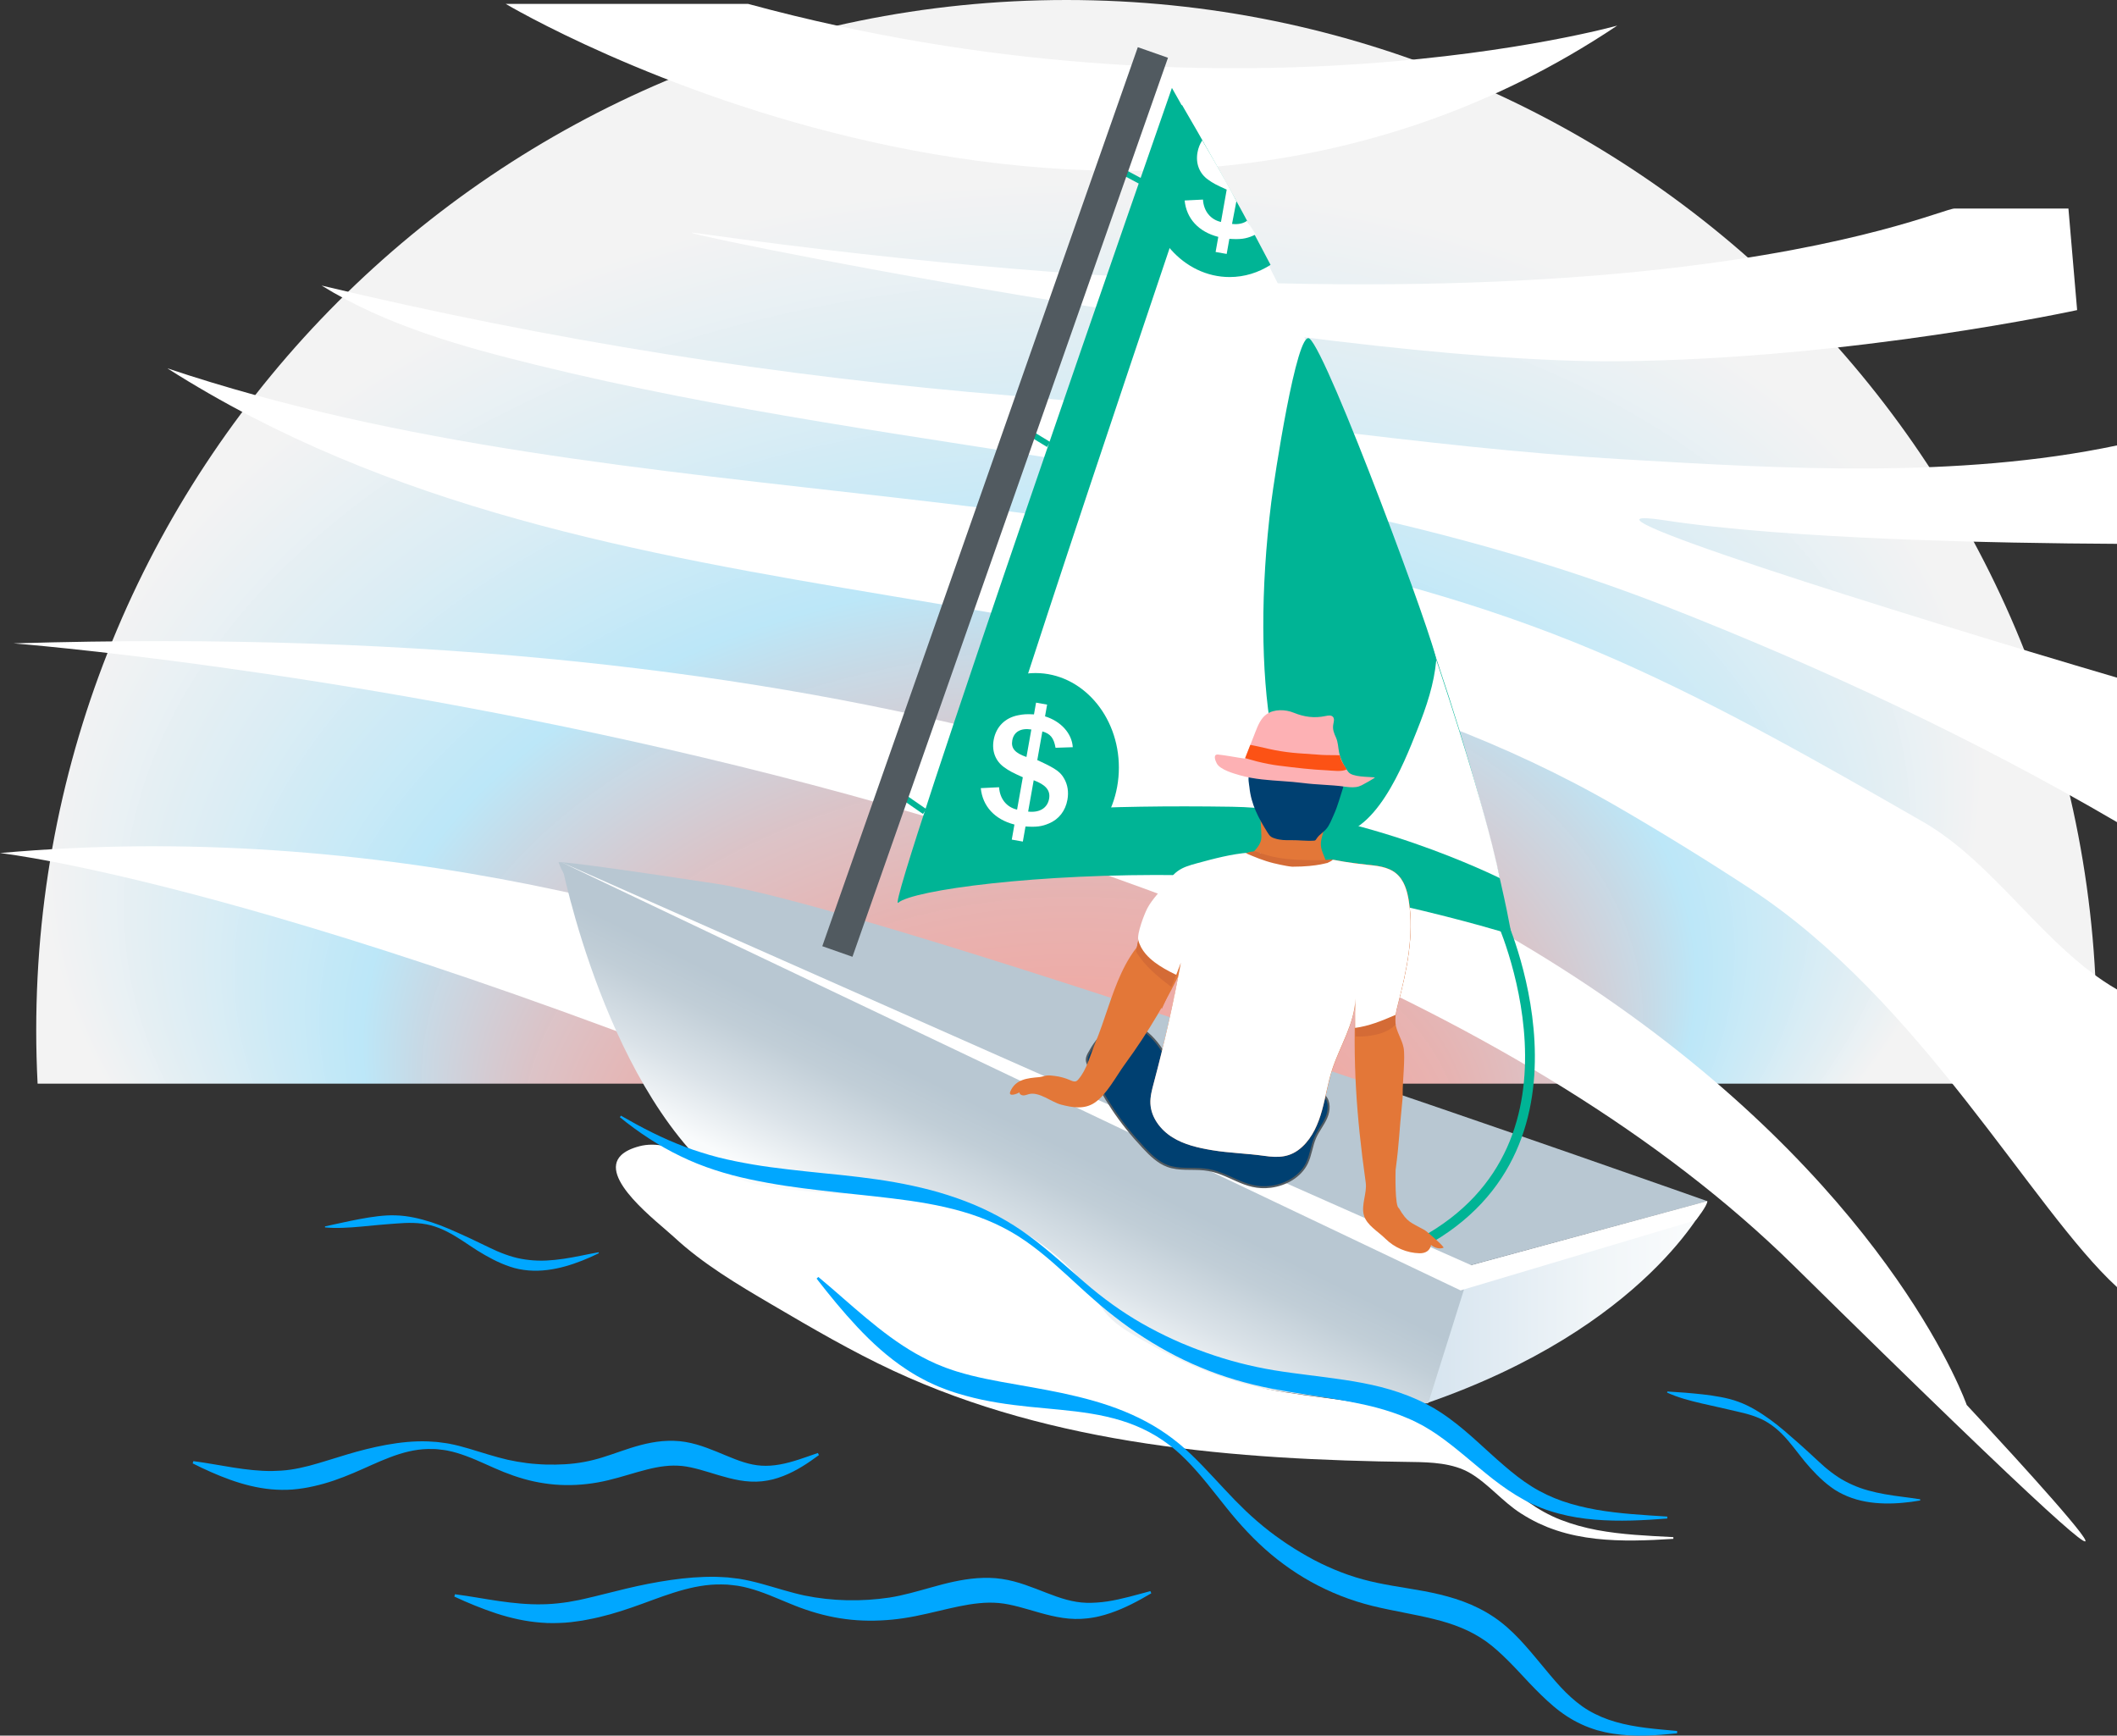 <svg xmlns="http://www.w3.org/2000/svg" xmlns:xlink="http://www.w3.org/1999/xlink" id="Layer_2" viewBox="0 0 1080 885.41"><rect x="0" y="0" width="1080" height="885.41" fill="#333333" stroke="none"/><defs><radialGradient id="radial-gradient" cx="4249.42" cy="418.55" fx="4249.42" fy="913" r="494.45" gradientTransform="translate(4728.98 -206.86) rotate(175.24) scale(1 -.65)" gradientUnits="userSpaceOnUse"><stop offset=".25" stop-color="#ffafa8" stop-opacity=".94"></stop><stop offset=".34" stop-color="#fbb1ab" stop-opacity=".94"></stop><stop offset=".43" stop-color="#f1b9b7" stop-opacity=".95"></stop><stop offset=".53" stop-color="#e1c7cb" stop-opacity=".97"></stop><stop offset=".63" stop-color="#cadae6" stop-opacity=".99"></stop><stop offset=".69" stop-color="#bce7f8"></stop><stop offset=".86" stop-color="#e4f5fc" stop-opacity=".96"></stop><stop offset="1" stop-color="#fff" stop-opacity=".94"></stop></radialGradient><linearGradient id="linear-gradient" x1="3895.35" y1="664.38" x2="4039.08" y2="664.38" gradientTransform="translate(4766.35) rotate(-180) scale(1 -1)" gradientUnits="userSpaceOnUse"><stop offset=".08" stop-color="#f9fbfc"></stop><stop offset=".41" stop-color="#f0f5f8"></stop><stop offset=".93" stop-color="#d9e6f0"></stop><stop offset="1" stop-color="#d6e4ef"></stop></linearGradient><linearGradient id="linear-gradient-2" x1="4294.05" y1="648.18" x2="4254.77" y2="569.63" gradientTransform="translate(4766.35) rotate(-180) scale(1 -1)" gradientUnits="userSpaceOnUse"><stop offset=".08" stop-color="#f9fbfc"></stop><stop offset=".43" stop-color="#dae2e8"></stop><stop offset=".78" stop-color="#c1ced7"></stop><stop offset="1" stop-color="#b8c7d2"></stop></linearGradient></defs><g id="Layer_1-2" data-name="Layer_1"><path d="M19.18,552.82c-.46-9.02-.7-18.1-.7-27.24C18.48,235.31,253.79,0,544.06,0c290.27,0,525.58,235.31,525.58,525.58,0,9.14-.24,18.22-.7,27.24H19.18Z" style="fill: url(#radial-gradient);"></path><path d="M1080,345.7c-109.86-32.32-294.27-89.97-230.65-80.26,63.16,9.64,169.15,11.68,230.65,11.99v-50.2c-81.43,17.16-171.5,11.82-251.73,7.09-104.52-6.16-207.46-23.99-311.45-32.42-118.8-9.64-236.86-28.45-352.77-56.23,33.23,20.5,71.48,31.14,109.39,40.47,193.35,47.56,390.84,50.29,577.84,123.75,78.08,30.67,155.73,66.84,228.73,109.52v-73.71Z" style="fill: #fff;"></path><path d="M1080,504.77c-37.07-21.38-62.05-64.35-99.06-85.58-51.03-29.27-102.18-58.6-155.91-82.34-231.16-102.1-501.86-69.24-739.65-148.95,225.75,143.63,510.92,91.25,739.65,223.6,22.95,13.28,45.49,27.22,67.66,41.71,87.53,57.23,143.85,163.54,187.31,203.4v-151.85Z" style="fill: #fff;"></path><path d="M0,435.17s161.03,17.53,518.11,173.51c357.08,155.98,184.92,23.33,184.92,23.33,0,0-319.96-231.08-703.03-196.84Z" style="fill: #fff;"></path><path d="M6.86,328.21s636.34,49.67,908.2,317.42c271.86,267.76,88.27,71.09,88.27,71.09,0,0-143.93-414.21-996.47-388.51Z" style="fill: #fff;"></path><path d="M825.03,13.06s-197.64,55.62-443.37-11.07h-123.66s308.76,184.02,567.04,11.07Z" style="fill: #fff;"></path><path d="M997.14,106.38c-9.27,0-171.55,77.91-641.93,12.54-34.07-4.74,313.71,66.77,470.38,65.37,119.18-1.06,234.07-26.1,234.07-26.1l-4.44-51.81h-58.07Z" style="fill: #fff;"></path></g><g id="Boat_and_Body"><path d="M871,612.76s-420.35-148.98-505.87-161.97c-85.52-12.99-80.1-10.82-80.1-10.82,0,0,14.07,56.29,208.92,123.4,194.85,67.11,255.47,82.27,255.47,82.27l121.59-32.88Z" style="fill: #b8c7d2;"></path><path d="M597.86,44.85s80.1,139.64,121.24,252.22c41.13,112.58,51.96,179.69,51.96,179.69,0,0-94.18-29.23-167.79-30.31-73.61-1.08-137.48,7.58-145.05,14.07-7.58,6.49,139.64-415.67,139.64-415.67Z" style="fill: #00b495;"></path><path d="M614.5,73.88s71.1,125.8,107.8,232.03c36.7,106.23,42.79,142.04,42.79,142.04,0,0-70.97-35.37-136.64-36.4-65.67-1.02-119.89,1.99-126.65,8.12-6.76,6.13,112.71-345.79,112.71-345.79Z" style="fill: #fff;"></path><ellipse cx="528.26" cy="391.59" rx="42.54" ry="48.24" style="fill: #00b495;"></ellipse><path d="M603,53.52c8.32,14.19,25.8,44.55,45.18,81.6-6.17,3.94-13.28,6.21-20.86,6.21-23.49,0-42.54-21.6-42.54-48.24,0-16.39,7.21-30.85,18.22-39.57Z" style="fill: #00b495;"></path><g><rect x="483.91" y="366.42" width="88.12" height="55.51" transform="translate(47.65 845.19) rotate(-79.94)" style="fill: none;"></rect><path d="M516.16,428.33l1.36-7.7c-10.04-2.57-16.25-9.32-17.17-18.57l9.34-.46c.37,5.89,3.84,10.21,9.18,11.42l2.93-16.51c-5.23-2.34-7.01-3.27-9.58-5.14-4.38-3.16-6.31-8.18-5.31-13.82,1.2-6.76,5.82-11.41,12.57-12.68,2.56-.52,4.35-.64,8.01-.43l1.06-5.99,5.64,1-1.06,5.99c8.11,2.5,13.72,8.7,14.15,15.74l-8.79.29c-.88-5.01-2.61-7.17-6.72-8.34l-2.59,14.62,2.2,1.01c7.25,3.4,9.67,5.16,11.48,8.39,1.82,3.15,2.4,6.86,1.7,10.8-1,5.64-4.33,9.99-9.38,12.1-3.63,1.56-6.43,1.95-12.01,1.57l-1.36,7.7-5.64-1ZM526.13,372.14c-5.32-.85-8.94,1.15-9.72,5.6-.7,3.93,1.33,6.41,7.24,8.43l2.49-14.03ZM524.52,414.02c5.79.67,9.84-1.78,10.69-6.57.74-4.19-1.65-7.09-7.86-9.42l-2.84,15.99Z" style="fill: #fff;"></path></g><path d="M636.22,112.61c-1.89,1.39-4.52,1.99-7.69,1.62l2.23-11.62c-5.36-10.67-17.43-30.99-17.43-30.99-1.17,1.77-2.01,3.82-2.42,6.14-1,5.64.93,10.66,5.31,13.82,2.58,1.87,4.36,2.8,9.59,5.14l-2.93,16.51c-5.34-1.21-8.81-5.53-9.18-11.42l-9.35.46c.92,9.25,7.13,16,17.17,18.57l-1.37,7.7,5.65,1,1.37-7.7c5.58.37,8.38-.01,12.01-1.58.5-.21.96-.45,1.42-.7-1.45-2.32-2.91-4.63-4.39-6.95Z" style="fill: #fff;"></path><path d="M648.57,255.96c-11.34,90.29,1.72,166.28,29.16,169.73,23.43,2.94,38.64-36.67,45.08-52.83,5.16-12.93,8.76-23.94,9.89-35.96.57-6-55.45-157.45-64.69-164.18-6.46-4.71-18.03,71.98-19.44,83.25Z" style="fill: #00b495;"></path><path d="M871,612.76s-30.56,64.27-143.73,103.24l22.14-70.36,121.59-32.88Z" style="fill: url(#linear-gradient);"></path><path d="M286.35,439.83s23.25,120.13,87.12,166.68c63.87,46.55,232.32,110.44,355.13,109.36l22.14-70.36-464.39-205.67Z" style="fill: url(#linear-gradient-2);"></path><path d="M765.08,467.25s53.9,115.95-39.67,166.62" style="fill: none; stroke: #00b495; stroke-miterlimit: 10; stroke-width: 5px;"></path><line x1="587.12" y1="95.26" x2="570.31" y2="86.26" style="fill: none; stroke: #00b495; stroke-miterlimit: 10; stroke-width: 3px;"></line><line x1="534.94" y1="226.74" x2="518.76" y2="216.88" style="fill: none; stroke: #00b495; stroke-miterlimit: 10; stroke-width: 3px;"></line><line x1="457.94" y1="404.47" x2="471.71" y2="414" style="fill: none; stroke: #00b495; stroke-miterlimit: 10; stroke-width: 3px;"></line><rect x="499.51" y="13.07" width="16.31" height="486.05" transform="translate(901.88 665.85) rotate(-160.66)" style="fill: #515a60;"></rect><path d="M871,612.76l-120.26,32.74-464.39-205.67,458.78,218.46,119.97-35.81s5.98-7.41,5.9-9.72Z" style="fill: #fff;"></path><g><path d="M726.92,627.58c-7.17-4.03-8.93-3.79-13.27-11.27-2.09-.72-1.73-18.01-1.68-19.44,1.92-14.35,1.8-19.39,3.3-33.74.19-1.81.38-3.63.33-5.45-.15-5.08,1.39-18.24.45-23.19-.84-4.39-3.72-8.15-4.18-12.69-.32-3.2.51-6.39,1.32-9.5,4.46-17.19,8.25-35.05,5.56-52.6-.8-5.23-2.39-10.73-6.46-14.11-4.17-3.47-9.98-3.95-15.37-4.51-2-.21-3.99-.46-5.98-.72-4.46,4.09-12.05,5.3-17.48,2.37-12.67,1.88-24.63.5-35.19-7.17-3.91,2.55-8.1,4.65-12.3,6.68-13.99,6.76-26.75,15.77-39.43,24.74-.77.55-1.56,1.1-2.17,1.83-1.88,2.23-2.46,5.99-3.13,8.75-.83,3.43-1.54,6.88-2.13,10.35-.56,3.27-1.04,6.63-2.64,9.53-.83,1.51-1.94,2.84-3.12,4.11,8.18,1.02,16.17,5.58,19.36,13.16,3.49-7.62,6.73-15.44,9.75-23.57-3.8,20.64-8.43,41.13-13.85,61.41-.91,3.41-1.86,6.88-1.7,10.41.31,7.12,5.15,13.45,11.19,17.23,6.04,3.78,13.16,5.39,20.19,6.57,8.87,1.48,17.87,1.65,26.71,2.91,7.42,1.06,13.4.87,19.34-4.6,5.27-4.86,8.22-11.74,10.13-18.65,1.91-6.91,2.95-14.05,5.18-20.86,3.95-12.05,11.35-23.16,11.88-36.17-1.3,31.97.18,58.2,5.2,93.88.75,5.35-2.41,11.35-.95,16.61,1.43,5.15,7.19,8.25,11.02,12.06,4.57,4.53,10.9,7.24,17.33,7.4,2.97.08,5.37-1.23,5.92-4.24,1.72,1.44,4.17,2.24,6.36,1.43.8-.3-8.47-8.35-9.5-8.93Z" style="fill: #e37738;"></path><path d="M564.29,526.29c-3.73,2.84-6.49,6.77-8.73,10.89-.58,1.07-1.15,2.22-1.14,3.44,0,1.11.49,2.15.96,3.15,7.57,16.07,15.75,28.61,27.97,41.65,3.57,3.81,7.43,7.63,12.34,9.42,5.85,2.13,12.33,1.09,18.53,1.72,13,1.31,20.23,10.69,34.13,8.85,7.56-1,15.04-5.15,18.38-12.01,1.99-4.1,2.39-8.81,4.21-12.99,1.57-3.58,4.14-6.65,5.7-10.24,1.56-3.59,1.86-8.19-.83-11.03-6.29,3.73-14.13,3.23-21.41,2.49-10.97-1.11-22-2.51-32.48-5.96-11.34-3.72-22.53-9.97-29.2-20.13-6.59-10.03-16.96-17.98-28.42-9.26Z" style="fill: #004071; stroke: #515a60; stroke-miterlimit: 10;"></path><path d="M515.44,556.75c2.7-6.21,8.74-6.75,14.67-7.26,1.29-.11,2.48-.6,3.72-.8,1.33-.22,2.89.02,4.21.18,2.75.33,5.45,1.07,7.98,2.19,1,.44,2.16.94,3.13.44.36-.18.64-.49.91-.79,4.46-5.12,6.05-12.38,8.64-18.52,2.52-5.98,4.52-12.16,6.62-18.29,4.06-11.86,8.44-24.04,17.01-33.47,5.74-.64,12.08-.11,16.84,3.37,2.73,2,4.28,4.77,4.99,7.82-8.31,17.91-18.11,34.64-30.22,51.18-4.42,6.03-9.4,15.72-15.61,19.81-5.21,3.44-11.28,2.39-16.95.92-5.05-1.31-11.27-6.79-16.54-5.37-.92.25-1.82.66-2.77.66-.95,0-2.01-.63-2.05-1.58-.98.78-5.9,2.57-4.58-.48Z" style="fill: #e37738;"></path><path d="M579.58,485.51c.87-4.65,1.62-9.84,3.12-14.31,1.23-3.67,4.65-7.23,7.33-9.91,5.92-5.91,13.21-10.27,20.56-14.16,8.29-4.4,16.85-8.41,25.91-10.93,2.22-.62,3.91-1.2,6.08-.63,2.31.61,4.52,1.42,6.87,1.9,4.47.91,9.07.62,13.51,1.41,4.6.82,9.29,1.11,13.95.7.48-.04.79-.29.99-.61.1-.01.2-.03.3-.05.57,0,1.14,0,1.7,0,.33,0,.61-.11.84-.26.26.06.52.12.77.16,5.11.95,10.25,1.69,15.42,2.23,5.4.56,11.2,1.04,15.37,4.51,4.07,3.38,5.66,8.88,6.46,14.11,2.69,17.55-1.09,35.41-5.56,52.6-.81,3.11-1.65,6.3-1.32,9.5.03.28.09.54.14.82-2.6,2.85-6.4,4.39-10.09,5.23-3.41.78-6.93,1.06-10.43.96-.18-6.48-.21-12.96.05-19.44-.53,13.01-7.92,24.12-11.88,36.17-2.23,6.81-3.27,13.95-5.18,20.86-1.91,6.91-4.86,13.79-10.13,18.65-5.94,5.47-11.93,5.66-19.34,4.6-8.85-1.26-17.84-1.43-26.71-2.91-7.03-1.18-14.15-2.79-20.19-6.57-6.04-3.78-10.88-10.11-11.19-17.23-.15-3.53.79-7,1.7-10.41,3.85-14.4,7.28-28.91,10.32-43.51.44-.44.65-1.08.35-1.63.06-.27.1-.54.16-.8.18-.3.25-.65.19-.99.98-4.82,1.94-9.64,2.83-14.48-1.57,4.22-3.23,8.33-4.93,12.4-6.73-5.15-13.58-10.67-17.95-18.01Z" style="fill: #d46b36;"></path></g></g><g id="Head"><g><path d="M646.92,452.81c7.56,2.16,15.82,1.89,23.2-.85,2.11-.78,4.23-1.83,5.56-3.65,1.42-1.95,1.72-4.54,1.33-6.91-.57-3.51-2.91-6.6-3.15-10.15-.21-3.05,1.24-6,1.72-8.96.22-1.36.44-2.77.14-4.11-.35-1.58-1.39-2.91-2.53-4.05-2.12-2.1-4.68-3.69-7.39-4.91-3.36-1.5-5.51-2.27-9.19-2.34-3.9-.08-7.81.53-11.49,1.79-.97.33-2.01.78-2.49,1.69-.42.81-.3,1.78-.18,2.69.63,4.56.98,9.17,1.06,13.77.12,6.96-9.51,9.76-8.24,17.06.64,3.67,4.18,6.08,7.62,7.53,1.31.55,2.66,1.02,4.02,1.41Z" style="fill: #e37738;"></path><path d="M674.69,424.71c-1.15.97-2.29,1.89-3.16,3.32-.15.24-.3.5-.54.65-.22.13-.48.15-.73.17-3.88.26-7.67-.31-11.51-.25-2.95.05-5.45.04-8.37-.88-.73-.23-1.46-.5-2.07-.97-.72-.55-1.21-1.34-1.69-2.1-4.63-7.42-8.35-14.24-9.23-23.14-.12-1.17-.93-4.98-.03-5.91,1.01-1.04,3.9.07,5.17.06,2.4-.01,4.8.52,7.2.62,4.35.18,8.69.42,13.03.72,4.26.3,8.52,1.01,12.79,1.12,3.44.08,6.55.79,9.38,2.9.12.09.25.19.3.33.06.16,0,.35-.05.51-1.53,4.58-2.71,9.31-4.72,13.72-1.11,2.42-2.19,5.52-4.02,7.5-.56.61-1.17,1.13-1.77,1.64Z" style="fill: #004071;"></path><path d="M685.57,401.22c-6.9-.88-13.88-.88-20.76-1.77-6.98-.91-14.03-1.04-21.02-1.84-3.78-.43-7.55-1.06-11.22-2.11-3.25-.93-10.1-2.83-11.82-6.03-.85-1.58-2.02-4.78.66-4.55,3.21.27,10.52,1.67,13.72,2.07,1.78-4.56,3.56-9.13,5.35-13.69,1.3-3.33,2.74-6.85,5.65-8.93,3.82-2.74,9.72-2.49,13.89-.78,5.25,2.15,10.52,2.9,16.21,1.68,1.32-.28,2.94-.57,3.81.46.83.97.4,2.42.16,3.67-.51,2.73.36,4.59,1.4,6.96,1.02,2.32,1.05,4.83,1.51,7.33.65,3.48,2.62,7.33,4.77,10.14,2.01,2.63,10.15,2.4,13.44,2.73.76.08-6.51,3.97-6.62,4.02-.96.48-1.9.79-2.97.93-2.05.27-4.13,0-6.17-.27Z" style="fill: #fdb1b4;"></path><path d="M652.72,390.63c-3.87-.49-7.69-1.25-11.48-2.19-1.85-.46-3.66-1.07-5.5-1.54-.18-.05-.35-.09-.53-.14l2.64-6.76c.42.08.85.16,1.27.24,3.8.71,7.53,1.74,11.33,2.46,3.96.75,7.96,1.28,11.98,1.57,4.02.29,8.05.61,12.07.85,3.01.17,6.03.04,9.04.18.21,2.43,2.14,5.05,3.46,7.1-1.89,1.53-7.75.67-9.87.58-8.16-.36-16.3-1.34-24.4-2.36Z" style="fill: #fc5215;"></path></g></g><g id="Shirt"><path d="M605.28,442.04c1.78-.68,3.65-1.19,5.49-1.69,8.66-2.34,17.44-4.71,26.42-5.4s4.89,1.99,13.62,3.28c1.01.15,2.03.23,3.05.3.79.05,1.52,0,2.3.1.92.11,1.85.22,2.77.32,1.85.2,3.71.36,5.57.47,3.71.21,7.45.19,11.14-.24,1.57-.18,3.32-.79,4.89-.53,1.79.3,3.57.67,5.36.96,3.65.59,7.32,1.08,11,1.46,5.4.56,11.2,1.04,15.37,4.51,4.07,3.38,5.66,8.88,6.46,14.11,2.69,17.55-1.09,35.41-5.56,52.6-.46,1.78-.93,3.59-1.19,5.41-.18.08-.36.16-.54.24-6.46,2.81-13,5.48-20.04,6.41-.03,0-.05.02-.07.02-.07-5-.02-10,.18-15-.53,13.01-7.92,24.12-11.88,36.17-2.23,6.81-3.27,13.95-5.18,20.86-1.91,6.91-4.86,13.79-10.13,18.65-5.94,5.47-11.93,5.66-19.34,4.6-8.85-1.26-17.84-1.43-26.71-2.91-7.03-1.18-14.15-2.79-20.19-6.57-6.04-3.78-10.88-10.11-11.19-17.23-.15-3.53.79-7,1.7-10.41,5.42-20.28,10.04-40.77,13.85-61.41-.77,2.08-1.56,4.13-2.36,6.17-.18-.11-.37-.21-.56-.29-.05-.02-.09-.02-.14-.02-1.81-.89-3.6-1.82-5.35-2.83-3.46-2.01-6.84-4.38-9.47-7.43-1.8-2.08-3.16-4.48-3.83-7.1-.82-3.24,3.07-13.37,4.64-16.33,2.41-4.54,6.68-8.75,9.83-12.87,1.65-2.16,3.33-4.35,5.51-5.96,1.39-1.03,2.94-1.8,4.56-2.42Z" style="fill: #fff;"></path><path d="M650.11,440.43c2.04.5,4.09.94,6.15,1.3.19.03.88.15,1.42.23.55.06,1.35.18,1.55.18,13.7.02,19.04-2.53,17.59-1.74.62-.32,1.27-.6,1.88-.94.32-.18.73-.38.97-.66.51-.58-.18-.42-.66-.37-.18.02-.36.03-.54.05-.69.06-1.39.13-2.08.18-3.45.26-6.9.15-10.36.08s-6.95-.24-10.4-.65c-4.68-.56-9.33-1.57-13.72-3.34-.41-.17-.83-.34-1.27-.41-.33-.05-.67-.04-1.01-.01-.85.06-1.69.2-2.51.41-.25.06-1.39.58-1.64.48,4.61,1.93,8.82,3.8,14.61,5.22Z" style="fill: #d46b36;"></path></g><g id="Wave_Overlap"><path d="M316.92,589.27c-11.87,11.41,18.51,34,27,41.87,14.9,13.81,32.55,24.22,50.07,34.51,20.23,11.87,40.51,23.74,61.77,33.63,81.79,38.05,174.28,45.39,264.49,46.53,9.8.12,20.92.54,29.62,5.6,9.31,5.4,16.63,14.64,25.98,20.6,2.85,1.84,5.85,3.5,8.92,5,1.55.72,3.13,1.39,4.7,2.05,1.61.57,3.18,1.23,4.81,1.73,6.46,2.12,13.11,3.41,19.75,4.17,13.3,1.49,26.53.9,39.64.07v-.88c-13.13-.69-26.27-1.24-38.98-3.62-6.34-1.21-12.54-2.89-18.45-5.2-5.93-2.29-11.38-5.4-16.57-9.06-5.19-3.65-10.05-7.85-14.89-12.19-4.86-4.33-9.68-8.83-14.8-13.16-5.11-4.33-10.55-8.49-16.57-11.94-5.99-3.5-12.4-6.12-18.88-8.24-13.02-4.16-26.34-6.1-39.37-7.77-13.05-1.68-25.84-3.33-38.27-6.55-16.84-4.41-33.12-10.99-48.28-19.55-6.97-3.93-15.46-8.23-21.35-13.66-4.99-4.59-8.27-11.18-12.65-16.54-18.47-22.66-45.11-38.69-73.93-43.85-10.1-1.81-20.37-2.35-30.61-2.88-21.26-1.11-41.55-1.53-62.62-5.42-13.62-2.51-23.61-10.61-36.3-15.96-7.89-3.33-16.63-6.01-24.92-3.83-4.38,1.15-7.39,2.7-9.31,4.54Z" style="fill: #fff;"></path></g><g id="Waves"><path d="M232.1,813.29c7.62.97,15.1,2.42,22.5,3.48,7.4,1.06,14.7,1.79,21.9,1.65,3.6-.04,7.17-.34,10.71-.8l2.65-.37c.89-.15,1.78-.33,2.67-.49l2.67-.49,2.68-.59c7.13-1.6,14.31-3.55,21.69-5.29,7.36-1.76,14.94-3.27,22.62-4.38,7.68-1.11,15.46-1.75,23.24-1.61,1.94.03,3.89.24,5.83.3,1.94.19,3.87.49,5.8.69,3.85.62,7.64,1.51,11.35,2.53,7.43,2.04,14.68,4.43,21.91,5.99,14.47,2.96,29.19,3.18,43.42,1.07,7.09-1.11,14.03-3.15,21.38-5.2,7.32-2.06,15.05-4.05,23.33-4.69,4.13-.28,8.4-.28,12.64.38,4.26.62,8.26,1.75,12.02,3.05,7.54,2.58,14.25,5.74,21,7.54,3.38.9,6.7,1.5,10.2,1.59,3.48.09,7.06-.18,10.67-.71,7.22-1.11,14.51-3.28,21.9-5.25l.46,1.11c-6.59,3.89-13.37,7.55-20.89,10.1-1.88.62-3.79,1.21-5.76,1.66-.98.25-1.98.43-2.98.6-1,.2-2.02.3-3.04.43-4.08.49-8.37.39-12.42-.23-8.16-1.19-15.55-3.87-22.51-5.67-3.49-.89-6.87-1.64-10.15-1.93-3.29-.29-6.65-.25-10.07.1-6.85.65-13.91,2.36-21.26,4.09-3.68.88-7.44,1.74-11.29,2.51-3.85.76-7.83,1.38-11.8,1.77-7.94.76-15.94.76-23.8-.28-7.86-1.01-15.54-3.03-22.89-5.73-3.67-1.34-7.21-2.89-10.72-4.32l-5.25-2.16c-1.76-.67-3.5-1.36-5.27-1.95-1.77-.6-3.54-1.17-5.34-1.63-1.79-.5-3.6-.87-5.41-1.18-1.83-.23-3.66-.47-5.49-.62-1.85-.05-3.69-.13-5.54-.07-7.41.23-14.7,1.95-21.8,4.2-7.12,2.24-14.09,5.06-21.29,7.53-7.19,2.49-14.61,4.71-22.35,6.14l-2.9.55-2.94.42c-.98.13-1.96.28-2.95.39l-3,.27c-4.01.24-8.03.34-12.01-.01-7.98-.57-15.72-2.34-23.08-4.73-7.36-2.44-14.42-5.34-21.37-8.58l.33-1.15Z" style="fill: #00a7ff;"></path><path d="M98.64,745.38c6.91.89,13.69,2.23,20.38,3.27,6.68,1.05,13.27,1.81,19.7,1.77,3.22-.07,6.4-.23,9.53-.7,3.11-.45,6.26-1.15,9.41-1.95,6.29-1.66,12.61-3.78,19.18-5.73,6.56-1.97,13.38-3.72,20.35-4.99,6.97-1.25,14.1-2,21.19-1.73l2.66.17c.88.08,1.77.06,2.65.21l2.64.36c.88.13,1.76.2,2.63.39,1.75.31,3.46.73,5.17,1.14,1.69.45,3.39.9,5.06,1.4,6.68,1.98,13.24,4.18,19.76,5.68,3.26.73,6.53,1.28,9.8,1.7l2.45.28,2.45.2c1.63.12,3.26.24,4.89.27,6.51.16,12.98-.12,19.28-1.29,3.16-.57,6.21-1.34,9.31-2.29,3.11-.94,6.26-2.07,9.52-3.18,6.5-2.24,13.54-4.49,21.27-5.18,3.85-.31,7.84-.26,11.75.41,3.91.66,7.52,1.77,10.92,3.01,6.79,2.47,12.84,5.47,18.86,7.34,3.01.93,5.94,1.57,9,1.75,3.06.2,6.22-.04,9.41-.61,6.4-1.13,12.83-3.59,19.38-5.86l.56,1.06c-5.58,4.11-11.41,8.05-18.25,10.7-1.7.68-3.47,1.22-5.27,1.71-1.82.44-3.68.79-5.59.98-3.81.39-7.74.14-11.4-.5-7.37-1.29-13.98-3.76-20.26-5.47-3.14-.85-6.17-1.55-9.06-1.86-2.9-.26-5.81-.27-8.79.09-5.97.64-12.14,2.49-18.7,4.4-3.28.98-6.67,1.94-10.19,2.79-3.52.85-7.19,1.51-10.83,1.92-7.29.83-14.65.77-21.8-.35-7.16-1.03-14.09-3.14-20.68-5.77-6.58-2.64-12.69-5.78-19.05-8.11-3.17-1.18-6.38-2.18-9.64-2.81-1.63-.34-3.29-.45-4.93-.67-.82-.13-1.66-.11-2.49-.12l-2.49-.03c-6.66.13-13.18,1.86-19.43,4.25-6.28,2.36-12.35,5.36-18.71,8.03-6.35,2.69-13,5.12-20.07,6.68-3.51.82-7.13,1.39-10.84,1.71-3.69.27-7.39.22-11.03-.11-7.29-.69-14.27-2.51-20.87-4.87-6.61-2.38-12.92-5.21-19.13-8.35l.35-1.15Z" style="fill: #00a7ff;"></path><path d="M165.76,625.65c2.99-.7,5.95-1.29,8.91-1.95,2.96-.65,5.92-1.26,8.91-1.82,2.99-.56,6.01-1.05,9.06-1.42,3.06-.35,6.15-.59,9.27-.45,6.24.16,12.41,1.65,18.25,3.52,5.87,1.9,11.44,4.46,17.01,6.99,2.77,1.29,5.54,2.56,8.25,3.89,2.72,1.31,5.4,2.63,8.1,3.82,2.71,1.17,5.45,2.18,8.21,2.97,2.76.79,5.55,1.29,8.4,1.59,2.84.3,5.72.39,8.63.26,2.91-.14,5.84-.46,8.78-.89,5.89-.85,11.79-2.26,17.82-3.33l.16.48c-5.5,2.69-11.16,5.02-17.15,6.7-5.97,1.66-12.32,2.62-18.73,2.09-3.19-.28-6.4-.85-9.42-1.91-3.03-1.01-5.93-2.27-8.7-3.69-2.77-1.43-5.44-2.95-8.03-4.58-2.59-1.62-5.09-3.36-7.62-5.01-5.04-3.3-10.34-6.33-16.14-7.84-5.81-1.53-11.84-1.37-17.72-.89-2.95.19-5.91.48-8.88.71l-8.99.85c-3.02.27-6.06.52-9.12.61-3.05.13-6.14.08-9.2-.2l-.03-.5Z" style="fill: #00a7ff;"></path><path d="M850.61,709.85c6.14.36,12.11.81,18.18,1.49,3.02.34,6.06.78,9.09,1.35,3.03.58,6.06,1.31,9,2.42,5.91,2.13,11.3,5.57,16.29,9.16,5,3.63,9.57,7.74,14.19,11.78,2.27,2.05,4.57,4.06,6.77,6.13,2.23,2.03,4.37,4.1,6.59,6.03,2.23,1.92,4.53,3.67,6.9,5.24,2.36,1.57,4.84,2.86,7.42,4.01,5.14,2.34,10.78,3.75,16.61,4.8,5.83,1.06,11.87,1.6,17.95,2.59v.6c-3.02.55-6.06.94-9.13,1.2-3.07.28-6.16.4-9.28.31-6.22-.15-12.63-1.13-18.65-3.61-2.99-1.24-5.9-2.79-8.49-4.74-2.61-1.91-4.98-4.04-7.19-6.26-2.2-2.23-4.29-4.5-6.23-6.88-1.95-2.36-3.76-4.81-5.65-7.17-1.88-2.37-3.81-4.69-5.93-6.81-2.12-2.12-4.44-4.04-6.95-5.62-.63-.39-1.29-.75-1.93-1.13-.64-.38-1.34-.66-2.01-.97-1.34-.63-2.74-1.14-4.14-1.62-.69-.26-1.42-.43-2.12-.65-.72-.2-1.41-.43-2.13-.59-1.45-.33-2.86-.72-4.31-1.02l-8.65-1.99-8.8-1.98c-5.89-1.38-11.9-2.93-17.53-5.51l.15-.58Z" style="fill: #00a7ff;"></path><path d="M417.43,651.39c8.29,6.86,16.19,14.11,24.34,20.88,8.12,6.78,16.46,13.13,25.37,18.21,4.48,2.48,9.01,4.84,13.76,6.62,1.16.52,2.37.89,3.56,1.32,1.2.41,2.37.86,3.61,1.21,1.22.37,2.45.75,3.69,1.08,1.23.35,2.47.69,3.73.99,10.01,2.48,20.37,4.12,30.88,5.99,5.25.95,10.54,1.93,15.84,3.05,5.29,1.15,10.59,2.41,15.84,3.92,10.49,2.99,20.78,7.03,30.22,12.56,4.72,2.76,9.19,5.92,13.4,9.39,4.2,3.49,8.07,7.3,11.83,11.18,1.87,1.95,3.73,3.9,5.55,5.87l5.49,5.88c3.62,3.93,7.34,7.73,11.13,11.37,3.82,3.6,7.77,7.02,11.89,10.22l3.12,2.34c1.05.77,2.13,1.49,3.18,2.25,1.04.77,2.14,1.46,3.21,2.19,1.07.73,2.16,1.43,3.26,2.1,4.4,2.71,8.85,5.3,13.48,7.54,4.62,2.23,9.34,4.24,14.16,5.9,4.83,1.67,9.71,2.99,14.74,4.04,5.04,1.07,10.22,1.91,15.51,2.78,10.55,1.71,21.66,3.76,32.36,8.37,5.31,2.32,10.47,5.26,15.11,8.88,4.63,3.63,8.63,7.67,12.3,11.81,3.68,4.13,7.07,8.32,10.47,12.37,3.37,4.07,6.71,8.05,10.31,11.62,3.62,3.56,7.39,6.74,11.66,9.25,4.27,2.52,8.95,4.47,13.89,5.87,9.89,2.85,20.59,3.63,31.27,4.59v1.2c-10.65,1.11-21.52,1.93-32.58.2-1.38-.18-2.75-.5-4.13-.76-1.37-.3-2.74-.66-4.11-1.03-2.71-.83-5.41-1.79-8.01-3.02-5.24-2.4-10.1-5.67-14.37-9.32-4.3-3.65-8.19-7.57-11.93-11.48-3.71-3.94-7.29-7.86-10.94-11.51-3.67-3.64-7.36-7.07-11.27-9.89-3.94-2.78-8.15-5.12-12.68-6.97-9.04-3.79-19.12-5.74-29.58-7.83-5.23-1.04-10.58-2.08-15.97-3.41-5.39-1.34-10.79-3.05-15.98-5.1-10.42-4.09-20.24-9.52-29.13-16.12-8.94-6.53-16.85-14.29-24-22.53-7.11-8.26-13.34-16.97-20.37-24.9-3.51-3.96-7.17-7.78-11.19-11.14-4-3.37-8.35-6.33-12.96-8.79-4.61-2.47-9.48-4.44-14.48-5.98-5.01-1.51-10.13-2.67-15.31-3.5-5.18-.85-10.42-1.47-15.69-1.98l-15.91-1.53c-10.66-1.1-21.5-2.62-32.19-5.57-1.34-.35-2.67-.74-4-1.15-1.33-.38-2.65-.84-3.97-1.29-1.32-.42-2.63-.97-3.94-1.47-1.31-.52-2.64-.99-3.9-1.6l-3.83-1.77-3.72-1.97c-1.25-.63-2.44-1.38-3.64-2.1-1.19-.73-2.4-1.43-3.54-2.24-9.32-6.14-17.47-13.6-24.88-21.49-7.41-7.92-14.21-16.22-20.79-24.72l.86-.83Z" style="fill: #00a7ff;"></path><path d="M316.71,569.12c5.31,3.03,10.63,5.98,16.06,8.65,5.42,2.69,10.95,5.1,16.55,7.24,2.81,1.04,5.63,2.05,8.5,2.92,2.85.92,5.72,1.73,8.61,2.48,5.77,1.47,11.68,2.6,17.6,3.63,5.92,1.01,11.9,1.79,17.9,2.49,6,.73,12.03,1.33,18.09,1.96,12.11,1.2,24.31,2.48,36.48,4.63,6.08,1.09,12.14,2.38,18.15,3.95,6,1.6,11.94,3.46,17.75,5.69,11.63,4.41,22.68,10.37,32.62,17.72,9.94,7.33,18.93,15.69,28.17,23.6,9.17,8,18.97,15.09,29.42,21.08,5.23,2.98,10.59,5.71,16.04,8.2l4.11,1.82,4.16,1.7c1.37.59,2.79,1.09,4.18,1.63,1.39.55,2.8,1.05,4.21,1.54,11.26,4.02,22.82,6.99,34.59,8.96,11.82,1.94,23.93,3.09,36.19,4.96,6.13.92,12.29,2.07,18.42,3.61,6.13,1.59,12.22,3.6,18.11,6.23,2.96,1.28,5.81,2.84,8.64,4.41,1.37.86,2.78,1.67,4.11,2.56,1.31.92,2.67,1.8,3.94,2.75,5.15,3.76,9.9,7.85,14.46,11.99,4.57,4.12,9,8.26,13.53,12.13,4.52,3.89,9.13,7.56,14.07,10.64,4.91,3.08,10.18,5.57,15.74,7.5,5.56,1.91,11.35,3.32,17.25,4.37,11.82,2.07,24.02,2.71,36.21,3.5v1c-12.18.94-24.46,1.6-36.86.57-6.2-.51-12.42-1.46-18.53-3.11-6.11-1.62-12.17-3.9-17.76-7.03-5.61-3.08-10.81-6.71-15.74-10.53-4.91-3.85-9.58-7.85-14.24-11.71-4.67-3.85-9.28-7.6-14.08-10.9-1.19-.85-2.42-1.59-3.63-2.39-1.22-.77-2.46-1.47-3.69-2.21-2.53-1.34-5.05-2.67-7.72-3.77-5.28-2.29-10.8-4.11-16.48-5.61-5.69-1.48-11.53-2.63-17.43-3.69-5.91-1.05-11.91-1.94-17.95-2.86-6.04-.93-12.13-1.92-18.23-3.11-12.23-2.43-24.31-5.93-35.78-10.77-11.52-4.75-22.42-10.86-32.71-17.73-5.14-3.46-10.06-7.2-14.87-11.06-2.4-1.95-4.75-3.93-7.04-5.98-2.33-2.01-4.59-4.08-6.85-6.14-9.03-8.24-17.87-16.64-27.79-23.52-4.94-3.45-10.18-6.41-15.63-8.92-5.46-2.48-11.1-4.55-16.86-6.19-11.53-3.31-23.41-5.18-35.38-6.63-11.97-1.47-24.06-2.59-36.2-4.04-6.08-.69-12.16-1.48-18.26-2.38-6.09-.93-12.17-2.02-18.23-3.31-12.09-2.57-24.16-6.3-35.33-11.75-11.21-5.38-21.57-12.22-31.07-19.96l.57-.82Z" style="fill: #00a7ff;"></path></g></svg>